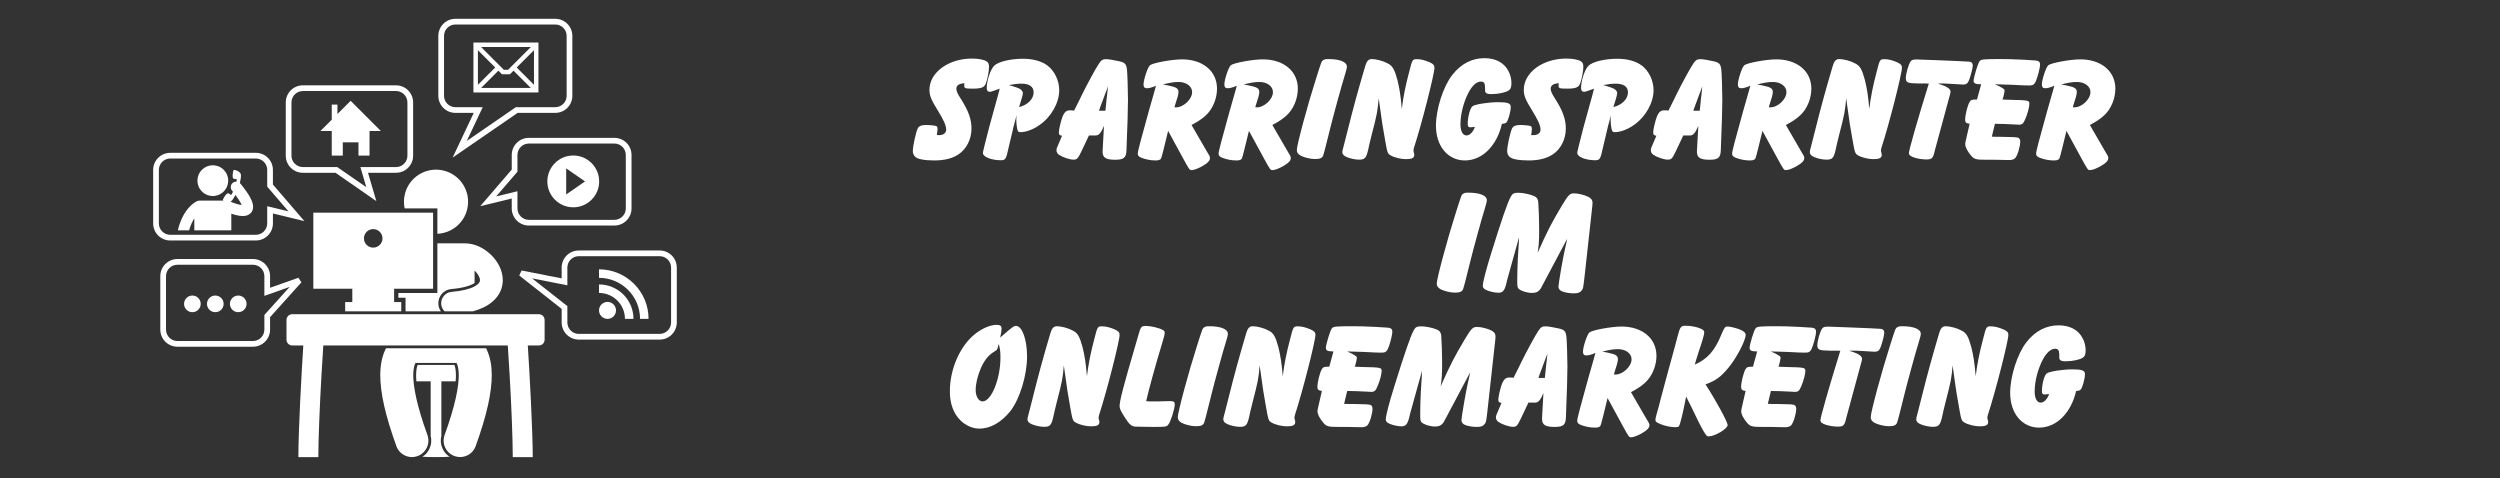 <svg xmlns="http://www.w3.org/2000/svg" xmlns:xlink="http://www.w3.org/1999/xlink" width="523" zoomAndPan="magnify" viewBox="0 0 392.25 75" height="100" preserveAspectRatio="xMidYMid meet" version="1.0"><rect x="0" y="0" width="392.25" height="75" fill="#333333" stroke="none"/><defs><g/><clipPath id="00e0dc4b0f"><path d="M 65 57 L 72 57 L 72 71.805 L 65 71.805 Z M 65 57 " clip-rule="nonzero"/></clipPath><clipPath id="f29b65ce97"><path d="M 59 54 L 78 54 L 78 71.805 L 59 71.805 Z M 59 54 " clip-rule="nonzero"/></clipPath><clipPath id="0efba71ef0"><path d="M 44 49 L 86 49 L 86 71.805 L 44 71.805 Z M 44 49 " clip-rule="nonzero"/></clipPath><clipPath id="7f8b889a06"><path d="M 24.031 23 L 48 23 L 48 38 L 24.031 38 Z M 24.031 23 " clip-rule="nonzero"/></clipPath><clipPath id="78cfe5ab21"><path d="M 68 2.938 L 90 2.938 L 90 25 L 68 25 Z M 68 2.938 " clip-rule="nonzero"/></clipPath><clipPath id="71f348466f"><path d="M 81 39 L 106.375 39 L 106.375 54 L 81 54 Z M 81 39 " clip-rule="nonzero"/></clipPath></defs><g fill="#ffffff" fill-opacity="1"><g transform="translate(144.254, 25.142)"><g><path d="M 7.031 -11.75 C 7.031 -11.281 7.156 -11.234 8.391 -11.234 C 9.703 -11.234 10.188 -11.422 10.422 -12.047 C 10.688 -12.703 10.922 -14.016 10.922 -14.688 C 10.922 -15.062 10.828 -15.312 10.609 -15.469 C 10.25 -15.766 9.297 -15.953 8.25 -15.953 C 4.547 -15.953 1.578 -13.766 1.578 -11.047 C 1.578 -10.141 1.844 -9.484 2.891 -7.797 C 3.812 -6.312 4.203 -5.438 4.203 -4.812 C 4.203 -4.266 3.766 -3.938 3.094 -3.938 C 3 -3.938 2.906 -3.938 2.734 -3.953 C 2.812 -4.453 2.844 -4.703 2.844 -4.891 C 2.844 -5.156 2.797 -5.266 2.688 -5.344 C 2.5 -5.438 1.688 -5.531 1 -5.531 C 0.312 -5.531 -0.078 -5.359 -0.266 -4.984 C -0.547 -4.406 -1.031 -2.219 -1.031 -1.438 C -1.031 -1.078 -0.906 -0.766 -0.641 -0.531 C -0.281 -0.172 0.812 0.031 2.359 0.031 C 3.906 0.031 5.172 -0.281 6.109 -0.906 C 7.375 -1.734 8.172 -3.297 8.172 -4.953 C 8.172 -6.438 7.703 -7.766 6.469 -9.688 C 5.984 -10.422 5.797 -10.875 5.797 -11.203 C 5.797 -11.734 6.156 -12 7.062 -12.094 Z M 7.031 -11.75 "/></g></g></g><g fill="#ffffff" fill-opacity="1"><g transform="translate(154.051, 25.142)"><g><path d="M 5.438 -7.062 L 5.406 -6.359 C 5.406 -5.719 5.516 -4.953 5.625 -4.656 C 5.703 -4.484 5.812 -4.406 6.078 -4.406 C 6.922 -4.406 8.109 -4.844 9.031 -5.516 C 10.875 -6.766 12.141 -9.016 12.141 -10.984 C 12.141 -12.5 11.422 -14 10.297 -14.859 C 9.375 -15.547 8.031 -15.922 6.438 -15.922 C 4.484 -15.922 2.547 -15.453 1.938 -14.828 C 1.359 -14.266 0.766 -12.5 0.766 -11.344 C 0.766 -10.938 0.938 -10.734 1.234 -10.734 C 1.391 -10.734 1.531 -10.781 1.938 -10.922 L 2.797 -11.234 C 2.625 -10.531 2.531 -10.109 2.031 -8.375 C 1.359 -5.984 0.828 -4.031 0.375 -2.125 C 0.172 -1.266 0.172 -1.266 0.172 -1.125 C 0.172 -0.531 1.5 0 2.984 0 C 3.703 0 3.812 -0.188 4.172 -1.859 C 4.453 -3.094 4.719 -4.156 4.984 -5.297 L 5.312 -6.531 Z M 4.266 -11.797 C 5.078 -11.953 5.609 -12.016 6.203 -12.016 C 7.469 -12.016 8.125 -11.547 8.125 -10.641 C 8.125 -9.609 7.172 -8.656 5.844 -8.344 C 6.25 -9.609 6.438 -10.328 6.438 -10.516 C 6.438 -10.891 6.062 -11.234 5.438 -11.422 C 5.172 -11.5 4.891 -11.594 4.625 -11.688 C 4.547 -11.688 4.438 -11.734 4.266 -11.797 Z M 4.266 -11.797 "/></g></g></g><g fill="#ffffff" fill-opacity="1"><g transform="translate(166.184, 25.142)"><g><path d="M 4.672 -3.891 L 5.75 -3.891 C 6.219 -3.891 6.562 -4.266 7.031 -5.391 L 6.844 -2 L 6.812 -1.359 C 6.812 -0.406 7.312 -0.078 8.797 -0.078 C 10.156 -0.078 10.531 -0.406 10.562 -1.625 C 10.562 -1.844 10.594 -2.281 10.609 -2.953 C 10.703 -5 10.797 -8.203 10.797 -9.516 C 10.797 -10.844 10.703 -13.688 10.641 -14.203 C 10.516 -15.141 10.328 -15.328 9.344 -15.547 C 8.531 -15.734 7.703 -15.859 7.344 -15.859 C 6.844 -15.859 6.609 -15.719 6.25 -15.172 C 5.812 -14.562 4.297 -11.75 3.625 -10.375 C 3.25 -9.609 2.891 -8.844 2.5 -8.109 C 2.453 -7.984 2.406 -7.891 2.359 -7.797 C 2.141 -7.797 2.141 -7.797 1.859 -7.828 C 1.172 -7.875 0.859 -7.625 0.531 -6.844 C 0.281 -6.219 -0.047 -4.844 -0.047 -4.359 C -0.047 -4 0.078 -3.891 0.453 -3.844 L 0.047 -2.891 C -0.375 -1.938 -0.422 -1.812 -0.422 -1.578 C -0.422 -1.281 -0.281 -1.047 -0.031 -0.859 C 0.578 -0.453 1.641 -0.094 2.266 -0.094 C 2.797 -0.094 2.953 -0.281 3.453 -1.312 Z M 7.25 -7.766 L 6.25 -7.766 C 6.391 -8.219 6.438 -8.328 6.797 -9.281 C 6.938 -9.641 7.078 -10.016 7.172 -10.297 C 7.297 -10.594 7.391 -10.844 7.484 -11.109 L 7.656 -11.594 C 7.625 -11.328 7.625 -11.156 7.609 -11.094 L 7.516 -10.234 C 7.469 -9.828 7.438 -9.703 7.297 -8.156 Z M 7.25 -7.766 "/></g></g></g><g fill="#ffffff" fill-opacity="1"><g transform="translate(178.341, 25.142)"><g><path d="M 8.609 -5.531 C 9.781 -6.156 10.297 -6.531 10.891 -7.078 C 11.953 -8.078 12.609 -9.688 12.609 -11.234 C 12.609 -13.969 10.391 -15.828 7.125 -15.828 C 5.562 -15.828 2.547 -15.281 2.094 -14.906 C 1.734 -14.609 1.078 -12.641 1.078 -11.875 C 1.078 -11.5 1.234 -11.297 1.578 -11.297 C 1.938 -11.297 2.344 -11.391 3.031 -11.688 C 2.953 -11.422 2.891 -11.156 2.812 -10.875 C 2.688 -10.422 2.359 -9.281 1.906 -7.703 C 0.719 -3.453 0.172 -1.391 0.172 -1.031 C 0.172 -0.734 0.328 -0.547 0.781 -0.375 C 1.453 -0.125 2.188 0.031 2.938 0.031 C 3.453 0.031 3.641 -0.047 3.812 -0.234 C 3.859 -0.312 4 -0.781 4.219 -1.672 L 4.938 -4.609 L 7.297 -0.281 C 8.297 1.547 8.297 1.547 8.656 1.547 C 9.016 1.547 9.75 1.266 10.469 0.828 C 11.156 0.422 11.5 0.047 11.5 -0.312 C 11.5 -0.594 11.5 -0.594 10.891 -1.594 Z M 4.094 -11.891 C 5.156 -12.156 5.844 -12.281 6.562 -12.281 C 7.797 -12.281 8.703 -11.609 8.703 -10.688 C 8.703 -9.531 7.266 -8.219 6.062 -8.297 C 6.031 -8.297 5.984 -8.297 5.938 -8.328 L 5.984 -8.516 C 6.406 -9.797 6.562 -10.328 6.562 -10.703 C 6.562 -11.25 6.219 -11.469 5.078 -11.703 C 4.844 -11.75 4.609 -11.797 4.391 -11.844 Z M 4.094 -11.891 "/></g></g></g><g fill="#ffffff" fill-opacity="1"><g transform="translate(191.022, 25.142)"><g><path d="M 8.609 -5.531 C 9.781 -6.156 10.297 -6.531 10.891 -7.078 C 11.953 -8.078 12.609 -9.688 12.609 -11.234 C 12.609 -13.969 10.391 -15.828 7.125 -15.828 C 5.562 -15.828 2.547 -15.281 2.094 -14.906 C 1.734 -14.609 1.078 -12.641 1.078 -11.875 C 1.078 -11.5 1.234 -11.297 1.578 -11.297 C 1.938 -11.297 2.344 -11.391 3.031 -11.688 C 2.953 -11.422 2.891 -11.156 2.812 -10.875 C 2.688 -10.422 2.359 -9.281 1.906 -7.703 C 0.719 -3.453 0.172 -1.391 0.172 -1.031 C 0.172 -0.734 0.328 -0.547 0.781 -0.375 C 1.453 -0.125 2.188 0.031 2.938 0.031 C 3.453 0.031 3.641 -0.047 3.812 -0.234 C 3.859 -0.312 4 -0.781 4.219 -1.672 L 4.938 -4.609 L 7.297 -0.281 C 8.297 1.547 8.297 1.547 8.656 1.547 C 9.016 1.547 9.75 1.266 10.469 0.828 C 11.156 0.422 11.5 0.047 11.5 -0.312 C 11.5 -0.594 11.5 -0.594 10.891 -1.594 Z M 4.094 -11.891 C 5.156 -12.156 5.844 -12.281 6.562 -12.281 C 7.797 -12.281 8.703 -11.609 8.703 -10.688 C 8.703 -9.531 7.266 -8.219 6.062 -8.297 C 6.031 -8.297 5.984 -8.297 5.938 -8.328 L 5.984 -8.516 C 6.406 -9.797 6.562 -10.328 6.562 -10.703 C 6.562 -11.25 6.219 -11.469 5.078 -11.703 C 4.844 -11.75 4.609 -11.797 4.391 -11.844 Z M 4.094 -11.891 "/></g></g></g><g fill="#ffffff" fill-opacity="1"><g transform="translate(203.703, 25.142)"><g><path d="M 4.703 -15.875 C 4.266 -15.875 4.078 -15.828 3.891 -15.688 C 3.641 -15.516 3.641 -15.516 2.766 -12.75 C 1.484 -8.75 -0.234 -2.406 -0.234 -1.594 C -0.234 -1.234 -0.047 -0.953 0.375 -0.719 C 0.859 -0.453 1.906 -0.188 2.578 -0.188 C 3.391 -0.188 3.719 -0.328 3.891 -0.719 C 4.031 -1.125 4.156 -1.547 5.109 -5.406 C 5.391 -6.609 6.984 -12.406 7.203 -13.016 C 7.531 -14.094 7.625 -14.469 7.625 -14.688 C 7.625 -15.422 6.516 -15.875 4.703 -15.875 Z M 4.703 -15.875 "/></g></g></g><g fill="#ffffff" fill-opacity="1"><g transform="translate(210.926, 25.142)"><g><path d="M 5.453 -9.281 C 5.969 -5.562 5.969 -5.562 6.391 -3.188 C 6.75 -1.141 6.797 -1.031 7.25 -0.766 C 7.844 -0.422 8.875 -0.172 9.656 -0.172 C 10.594 -0.172 10.969 -0.359 10.969 -0.828 C 10.969 -0.938 10.969 -1 10.938 -1.078 C 10.844 -1.438 10.844 -1.438 10.844 -1.531 C 10.844 -1.625 10.891 -1.812 10.938 -2 C 12.109 -5.562 14.141 -13.547 14.141 -14.516 C 14.141 -14.906 13.969 -15.109 13.375 -15.375 C 12.641 -15.688 12.016 -15.859 11.391 -15.859 C 10.703 -15.859 10.656 -15.812 10.188 -13.922 C 9.578 -11.641 9.234 -9.844 9.016 -8.031 C 8.844 -10.109 8.672 -11.188 8.328 -12.594 C 7.875 -14.266 7.562 -14.812 6.812 -15.188 C 6.078 -15.594 4.984 -15.875 4.312 -15.875 C 3.797 -15.875 3.5 -15.562 3.266 -14.734 C 2.031 -10.516 1.547 -8.781 0.312 -3.859 C 0.125 -3.188 -0.047 -2.5 -0.219 -1.781 C -0.281 -1.594 -0.312 -1.406 -0.312 -1.266 C -0.312 -0.938 -0.094 -0.688 0.406 -0.484 C 0.938 -0.266 1.688 -0.094 2.281 -0.094 C 3.219 -0.094 3.438 -0.328 3.75 -1.688 C 3.859 -2.219 4.031 -2.984 4.266 -3.891 C 5.172 -7.375 5.219 -7.719 5.391 -9.734 Z M 5.453 -9.281 "/></g></g></g><g fill="#ffffff" fill-opacity="1"><g transform="translate(224.895, 25.142)"><g><path d="M 5.969 -5.172 L 6.297 -5.219 L 6.516 -5.219 C 6.219 -4.406 5.703 -3.891 5.203 -3.891 C 4.609 -3.891 4.25 -4.547 4.25 -5.656 C 4.25 -7.25 4.766 -9.234 5.578 -10.734 C 6.172 -11.797 6.812 -12.344 7.469 -12.344 C 7.922 -12.344 8.109 -12.094 8.109 -11.422 C 8.109 -10.75 8.109 -10.75 8.203 -10.641 C 8.344 -10.438 8.609 -10.375 9.125 -10.375 C 10.188 -10.375 11.375 -10.641 11.797 -10.938 C 12.141 -11.156 12.25 -11.5 12.25 -12.109 C 12.25 -12.688 12.094 -13.406 11.797 -13.953 C 11.141 -15.281 9.797 -16.016 8.016 -16.016 C 6.062 -16.016 4.359 -15.141 3 -13.422 C 1.547 -11.594 0.406 -8.031 0.406 -5.406 C 0.406 -2.219 2.266 0.031 4.953 0.031 C 7.656 0.031 9.969 -2.266 10.75 -5.703 C 11.203 -5.766 11.297 -5.797 11.438 -5.906 C 11.734 -6.172 12.141 -7.625 12.141 -8.375 C 12.141 -8.938 11.656 -9.109 10.156 -9.109 C 8.656 -9.109 6.578 -8.781 6.156 -8.484 C 5.766 -8.219 5.391 -6.797 5.391 -5.703 C 5.391 -5.312 5.484 -5.172 5.766 -5.172 Z M 5.969 -5.172 "/></g></g></g><g fill="#ffffff" fill-opacity="1"><g transform="translate(237.505, 25.142)"><g><path d="M 7.031 -11.75 C 7.031 -11.281 7.156 -11.234 8.391 -11.234 C 9.703 -11.234 10.188 -11.422 10.422 -12.047 C 10.688 -12.703 10.922 -14.016 10.922 -14.688 C 10.922 -15.062 10.828 -15.312 10.609 -15.469 C 10.25 -15.766 9.297 -15.953 8.25 -15.953 C 4.547 -15.953 1.578 -13.766 1.578 -11.047 C 1.578 -10.141 1.844 -9.484 2.891 -7.797 C 3.812 -6.312 4.203 -5.438 4.203 -4.812 C 4.203 -4.266 3.766 -3.938 3.094 -3.938 C 3 -3.938 2.906 -3.938 2.734 -3.953 C 2.812 -4.453 2.844 -4.703 2.844 -4.891 C 2.844 -5.156 2.797 -5.266 2.688 -5.344 C 2.5 -5.438 1.688 -5.531 1 -5.531 C 0.312 -5.531 -0.078 -5.359 -0.266 -4.984 C -0.547 -4.406 -1.031 -2.219 -1.031 -1.438 C -1.031 -1.078 -0.906 -0.766 -0.641 -0.531 C -0.281 -0.172 0.812 0.031 2.359 0.031 C 3.906 0.031 5.172 -0.281 6.109 -0.906 C 7.375 -1.734 8.172 -3.297 8.172 -4.953 C 8.172 -6.438 7.703 -7.766 6.469 -9.688 C 5.984 -10.422 5.797 -10.875 5.797 -11.203 C 5.797 -11.734 6.156 -12 7.062 -12.094 Z M 7.031 -11.75 "/></g></g></g><g fill="#ffffff" fill-opacity="1"><g transform="translate(247.302, 25.142)"><g><path d="M 5.438 -7.062 L 5.406 -6.359 C 5.406 -5.719 5.516 -4.953 5.625 -4.656 C 5.703 -4.484 5.812 -4.406 6.078 -4.406 C 6.922 -4.406 8.109 -4.844 9.031 -5.516 C 10.875 -6.766 12.141 -9.016 12.141 -10.984 C 12.141 -12.5 11.422 -14 10.297 -14.859 C 9.375 -15.547 8.031 -15.922 6.438 -15.922 C 4.484 -15.922 2.547 -15.453 1.938 -14.828 C 1.359 -14.266 0.766 -12.5 0.766 -11.344 C 0.766 -10.938 0.938 -10.734 1.234 -10.734 C 1.391 -10.734 1.531 -10.781 1.938 -10.922 L 2.797 -11.234 C 2.625 -10.531 2.531 -10.109 2.031 -8.375 C 1.359 -5.984 0.828 -4.031 0.375 -2.125 C 0.172 -1.266 0.172 -1.266 0.172 -1.125 C 0.172 -0.531 1.5 0 2.984 0 C 3.703 0 3.812 -0.188 4.172 -1.859 C 4.453 -3.094 4.719 -4.156 4.984 -5.297 L 5.312 -6.531 Z M 4.266 -11.797 C 5.078 -11.953 5.609 -12.016 6.203 -12.016 C 7.469 -12.016 8.125 -11.547 8.125 -10.641 C 8.125 -9.609 7.172 -8.656 5.844 -8.344 C 6.25 -9.609 6.438 -10.328 6.438 -10.516 C 6.438 -10.891 6.062 -11.234 5.438 -11.422 C 5.172 -11.5 4.891 -11.594 4.625 -11.688 C 4.547 -11.688 4.438 -11.734 4.266 -11.797 Z M 4.266 -11.797 "/></g></g></g><g fill="#ffffff" fill-opacity="1"><g transform="translate(259.435, 25.142)"><g><path d="M 4.672 -3.891 L 5.75 -3.891 C 6.219 -3.891 6.562 -4.266 7.031 -5.391 L 6.844 -2 L 6.812 -1.359 C 6.812 -0.406 7.312 -0.078 8.797 -0.078 C 10.156 -0.078 10.531 -0.406 10.562 -1.625 C 10.562 -1.844 10.594 -2.281 10.609 -2.953 C 10.703 -5 10.797 -8.203 10.797 -9.516 C 10.797 -10.844 10.703 -13.688 10.641 -14.203 C 10.516 -15.141 10.328 -15.328 9.344 -15.547 C 8.531 -15.734 7.703 -15.859 7.344 -15.859 C 6.844 -15.859 6.609 -15.719 6.25 -15.172 C 5.812 -14.562 4.297 -11.75 3.625 -10.375 C 3.25 -9.609 2.891 -8.844 2.5 -8.109 C 2.453 -7.984 2.406 -7.891 2.359 -7.797 C 2.141 -7.797 2.141 -7.797 1.859 -7.828 C 1.172 -7.875 0.859 -7.625 0.531 -6.844 C 0.281 -6.219 -0.047 -4.844 -0.047 -4.359 C -0.047 -4 0.078 -3.891 0.453 -3.844 L 0.047 -2.891 C -0.375 -1.938 -0.422 -1.812 -0.422 -1.578 C -0.422 -1.281 -0.281 -1.047 -0.031 -0.859 C 0.578 -0.453 1.641 -0.094 2.266 -0.094 C 2.797 -0.094 2.953 -0.281 3.453 -1.312 Z M 7.25 -7.766 L 6.25 -7.766 C 6.391 -8.219 6.438 -8.328 6.797 -9.281 C 6.938 -9.641 7.078 -10.016 7.172 -10.297 C 7.297 -10.594 7.391 -10.844 7.484 -11.109 L 7.656 -11.594 C 7.625 -11.328 7.625 -11.156 7.609 -11.094 L 7.516 -10.234 C 7.469 -9.828 7.438 -9.703 7.297 -8.156 Z M 7.25 -7.766 "/></g></g></g><g fill="#ffffff" fill-opacity="1"><g transform="translate(271.592, 25.142)"><g><path d="M 8.609 -5.531 C 9.781 -6.156 10.297 -6.531 10.891 -7.078 C 11.953 -8.078 12.609 -9.688 12.609 -11.234 C 12.609 -13.969 10.391 -15.828 7.125 -15.828 C 5.562 -15.828 2.547 -15.281 2.094 -14.906 C 1.734 -14.609 1.078 -12.641 1.078 -11.875 C 1.078 -11.5 1.234 -11.297 1.578 -11.297 C 1.938 -11.297 2.344 -11.391 3.031 -11.688 C 2.953 -11.422 2.891 -11.156 2.812 -10.875 C 2.688 -10.422 2.359 -9.281 1.906 -7.703 C 0.719 -3.453 0.172 -1.391 0.172 -1.031 C 0.172 -0.734 0.328 -0.547 0.781 -0.375 C 1.453 -0.125 2.188 0.031 2.938 0.031 C 3.453 0.031 3.641 -0.047 3.812 -0.234 C 3.859 -0.312 4 -0.781 4.219 -1.672 L 4.938 -4.609 L 7.297 -0.281 C 8.297 1.547 8.297 1.547 8.656 1.547 C 9.016 1.547 9.75 1.266 10.469 0.828 C 11.156 0.422 11.5 0.047 11.5 -0.312 C 11.5 -0.594 11.5 -0.594 10.891 -1.594 Z M 4.094 -11.891 C 5.156 -12.156 5.844 -12.281 6.562 -12.281 C 7.797 -12.281 8.703 -11.609 8.703 -10.688 C 8.703 -9.531 7.266 -8.219 6.062 -8.297 C 6.031 -8.297 5.984 -8.297 5.938 -8.328 L 5.984 -8.516 C 6.406 -9.797 6.562 -10.328 6.562 -10.703 C 6.562 -11.25 6.219 -11.469 5.078 -11.703 C 4.844 -11.75 4.609 -11.797 4.391 -11.844 Z M 4.094 -11.891 "/></g></g></g><g fill="#ffffff" fill-opacity="1"><g transform="translate(284.273, 25.142)"><g><path d="M 5.453 -9.281 C 5.969 -5.562 5.969 -5.562 6.391 -3.188 C 6.75 -1.141 6.797 -1.031 7.25 -0.766 C 7.844 -0.422 8.875 -0.172 9.656 -0.172 C 10.594 -0.172 10.969 -0.359 10.969 -0.828 C 10.969 -0.938 10.969 -1 10.938 -1.078 C 10.844 -1.438 10.844 -1.438 10.844 -1.531 C 10.844 -1.625 10.891 -1.812 10.938 -2 C 12.109 -5.562 14.141 -13.547 14.141 -14.516 C 14.141 -14.906 13.969 -15.109 13.375 -15.375 C 12.641 -15.688 12.016 -15.859 11.391 -15.859 C 10.703 -15.859 10.656 -15.812 10.188 -13.922 C 9.578 -11.641 9.234 -9.844 9.016 -8.031 C 8.844 -10.109 8.672 -11.188 8.328 -12.594 C 7.875 -14.266 7.562 -14.812 6.812 -15.188 C 6.078 -15.594 4.984 -15.875 4.312 -15.875 C 3.797 -15.875 3.5 -15.562 3.266 -14.734 C 2.031 -10.516 1.547 -8.781 0.312 -3.859 C 0.125 -3.188 -0.047 -2.5 -0.219 -1.781 C -0.281 -1.594 -0.312 -1.406 -0.312 -1.266 C -0.312 -0.938 -0.094 -0.688 0.406 -0.484 C 0.938 -0.266 1.688 -0.094 2.281 -0.094 C 3.219 -0.094 3.438 -0.328 3.75 -1.688 C 3.859 -2.219 4.031 -2.984 4.266 -3.891 C 5.172 -7.375 5.219 -7.719 5.391 -9.734 Z M 5.453 -9.281 "/></g></g></g><g fill="#ffffff" fill-opacity="1"><g transform="translate(298.242, 25.142)"><g><path d="M 5.891 -15.688 C 2.766 -15.812 2.766 -15.812 2.531 -15.812 C 1.891 -15.812 1.688 -15.734 1.531 -15.5 C 1.188 -15.016 0.781 -13.547 0.781 -12.875 C 0.781 -12.188 1.078 -12.062 2.719 -12.047 L 4 -12.047 C 4.031 -12.047 4.172 -12.047 4.391 -12.016 L 4.297 -11.734 C 2.641 -6.391 1.266 -1.578 1.266 -1.141 C 1.266 -0.812 1.5 -0.625 2.141 -0.406 C 2.688 -0.234 3.438 -0.125 4.031 -0.125 C 4.859 -0.125 5.062 -0.312 5.312 -1.453 C 5.531 -2.281 6.203 -4.797 7.391 -9.125 C 7.75 -10.391 7.797 -10.594 7.797 -10.781 C 7.797 -11.141 7.312 -11.516 6.531 -11.781 L 6.109 -11.922 C 6.078 -11.922 5.938 -11.969 5.797 -12.016 C 6.109 -12.047 6.266 -12.047 6.438 -12.047 C 6.891 -12.047 6.891 -12.047 8.172 -11.969 C 9.656 -11.875 9.656 -11.875 9.781 -11.875 C 10.281 -11.875 10.516 -12.062 10.734 -12.641 C 10.984 -13.359 11.281 -14.453 11.281 -14.828 C 11.281 -15.141 11.188 -15.328 10.969 -15.406 C 10.828 -15.469 10.828 -15.469 8.938 -15.562 Z M 5.891 -15.688 "/></g></g></g><g fill="#ffffff" fill-opacity="1"><g transform="translate(307.848, 25.142)"><g><path d="M 10.594 -11.734 C 11.094 -11.734 11.328 -11.875 11.547 -12.328 C 11.844 -13 12.234 -14.453 12.234 -15 C 12.234 -15.516 12 -15.672 10.938 -15.688 C 10.891 -15.688 10.297 -15.719 9.75 -15.766 C 8.062 -15.859 6.984 -15.875 5.891 -15.875 C 3.391 -15.875 3 -15.828 2.766 -15.562 C 2.5 -15.281 1.812 -13 1.812 -12.469 C 1.812 -12.062 2.094 -11.922 3 -11.922 L 2.344 -9.531 C 1.5 -9.516 1.406 -9.484 1.188 -9.156 C 0.859 -8.625 0.484 -7.109 0.484 -6.344 C 0.484 -5.938 0.641 -5.797 1.188 -5.719 L 0.625 -3.266 C 0.5 -2.719 0.5 -2.719 0.5 -2.531 C 0.5 -2.047 0.828 -1.438 1.406 -0.734 C 1.906 -0.141 2.219 -0.078 3.797 -0.078 L 5.109 -0.078 L 7.344 -0.031 C 7.844 -0.031 8.109 -0.125 8.328 -0.328 C 8.703 -0.734 9.125 -2.141 9.125 -2.938 C 9.125 -3.266 8.984 -3.5 8.75 -3.547 C 8.484 -3.625 7.938 -3.641 6.344 -3.672 C 5.344 -3.672 5.125 -3.672 4.672 -3.703 L 5.156 -5.719 C 5.719 -5.719 7.422 -5.672 8.344 -5.609 L 8.938 -5.578 C 9.438 -5.578 9.641 -5.766 9.938 -6.516 C 10.281 -7.297 10.562 -8.375 10.562 -8.875 C 10.562 -9.391 10.391 -9.422 7.438 -9.484 C 6.984 -9.516 6.672 -9.516 6.562 -9.516 L 6.344 -9.531 C 6.516 -9.984 6.672 -10.734 6.672 -10.891 C 6.672 -11.141 6.562 -11.234 5.656 -11.688 C 5.578 -11.703 5.359 -11.828 5.156 -11.922 C 6.969 -11.875 8.469 -11.828 9.688 -11.75 Z M 10.594 -11.734 "/></g></g></g><g fill="#ffffff" fill-opacity="1"><g transform="translate(319.29, 25.142)"><g><path d="M 8.609 -5.531 C 9.781 -6.156 10.297 -6.531 10.891 -7.078 C 11.953 -8.078 12.609 -9.688 12.609 -11.234 C 12.609 -13.969 10.391 -15.828 7.125 -15.828 C 5.562 -15.828 2.547 -15.281 2.094 -14.906 C 1.734 -14.609 1.078 -12.641 1.078 -11.875 C 1.078 -11.5 1.234 -11.297 1.578 -11.297 C 1.938 -11.297 2.344 -11.391 3.031 -11.688 C 2.953 -11.422 2.891 -11.156 2.812 -10.875 C 2.688 -10.422 2.359 -9.281 1.906 -7.703 C 0.719 -3.453 0.172 -1.391 0.172 -1.031 C 0.172 -0.734 0.328 -0.547 0.781 -0.375 C 1.453 -0.125 2.188 0.031 2.938 0.031 C 3.453 0.031 3.641 -0.047 3.812 -0.234 C 3.859 -0.312 4 -0.781 4.219 -1.672 L 4.938 -4.609 L 7.297 -0.281 C 8.297 1.547 8.297 1.547 8.656 1.547 C 9.016 1.547 9.75 1.266 10.469 0.828 C 11.156 0.422 11.5 0.047 11.5 -0.312 C 11.5 -0.594 11.5 -0.594 10.891 -1.594 Z M 4.094 -11.891 C 5.156 -12.156 5.844 -12.281 6.562 -12.281 C 7.797 -12.281 8.703 -11.609 8.703 -10.688 C 8.703 -9.531 7.266 -8.219 6.062 -8.297 C 6.031 -8.297 5.984 -8.297 5.938 -8.328 L 5.984 -8.516 C 6.406 -9.797 6.562 -10.328 6.562 -10.703 C 6.562 -11.25 6.219 -11.469 5.078 -11.703 C 4.844 -11.75 4.609 -11.797 4.391 -11.844 Z M 4.094 -11.891 "/></g></g></g><g fill="#ffffff" fill-opacity="1"><g transform="translate(225.66, 46.102)"><g><path d="M 4.703 -15.875 C 4.266 -15.875 4.078 -15.828 3.891 -15.688 C 3.641 -15.516 3.641 -15.516 2.766 -12.75 C 1.484 -8.75 -0.234 -2.406 -0.234 -1.594 C -0.234 -1.234 -0.047 -0.953 0.375 -0.719 C 0.859 -0.453 1.906 -0.188 2.578 -0.188 C 3.391 -0.188 3.719 -0.328 3.891 -0.719 C 4.031 -1.125 4.156 -1.547 5.109 -5.406 C 5.391 -6.609 6.984 -12.406 7.203 -13.016 C 7.531 -14.094 7.625 -14.469 7.625 -14.688 C 7.625 -15.422 6.516 -15.875 4.703 -15.875 Z M 4.703 -15.875 "/></g></g></g><g fill="#ffffff" fill-opacity="1"><g transform="translate(232.883, 46.102)"><g><path d="M 13 -8.625 C 12.953 -8.297 12.906 -8.078 12.688 -7.156 C 12.375 -5.859 11.641 -1.594 11.641 -1.141 C 11.641 -0.781 11.828 -0.547 12.234 -0.375 C 12.734 -0.188 13.406 -0.078 14.047 -0.078 C 14.688 -0.078 15.016 -0.188 15.281 -0.531 C 15.516 -0.828 15.516 -0.828 15.734 -2.719 L 16.859 -12.922 C 16.953 -13.688 16.984 -14.062 16.984 -14.281 C 16.984 -14.688 16.828 -14.922 16.375 -15.188 C 15.875 -15.469 14.781 -15.766 14.094 -15.766 C 13.406 -15.766 13.188 -15.516 12.156 -13.812 C 10.516 -11.047 9.938 -9.938 8.375 -6.438 C 8.562 -7.609 8.609 -8.422 8.609 -9.797 C 8.609 -11.703 8.531 -13.766 8.469 -14.406 C 8.422 -14.875 8.219 -15.172 7.844 -15.328 C 7.203 -15.625 6.031 -15.859 5.359 -15.859 C 4.656 -15.859 4.406 -15.734 4.156 -15.234 C 3.641 -14.328 2.719 -11.609 1.078 -6.344 C 0.281 -3.812 -0.234 -1.781 -0.234 -1.266 C -0.234 -1 -0.094 -0.812 0.219 -0.641 C 0.734 -0.375 1.641 -0.172 2.234 -0.172 C 2.891 -0.172 3.172 -0.5 3.438 -1.531 C 3.453 -1.641 3.531 -1.906 3.594 -2.188 L 5.453 -8.875 C 5.438 -8.25 5.438 -8.25 5.266 -5.562 C 5.219 -4.797 5.172 -3.078 5.172 -2.172 C 5.172 -1.141 5.203 -0.984 5.406 -0.781 C 5.812 -0.422 6.75 -0.141 7.469 -0.141 C 8.031 -0.141 8.375 -0.266 8.656 -0.578 C 8.844 -0.781 8.844 -0.781 9.688 -2.391 Z M 13 -8.625 "/></g></g></g><g fill="#ffffff" fill-opacity="1"><g transform="translate(148.628, 67.062)"><g><path d="M 8.297 -14.094 C 8.469 -14.859 8.516 -15.172 8.516 -15.516 C 8.516 -15.922 8.297 -16.094 7.766 -16.094 C 6.766 -16.094 5.516 -15.562 4.391 -14.688 C 2 -12.797 0.406 -9.188 0.406 -5.656 C 0.406 -3.75 0.953 -2.219 2.047 -1.125 C 2.891 -0.281 3.984 0.188 5.062 0.188 C 6.766 0.188 8.516 -0.812 9.922 -2.594 C 11.391 -4.5 12.516 -8.172 12.516 -11.156 C 12.516 -13.781 11.75 -15.922 10.797 -15.922 C 10.438 -15.922 10.281 -15.812 8.625 -14.375 Z M 8.078 -13.094 C 8.281 -12.344 8.344 -11.844 8.344 -10.984 C 8.344 -7.609 6.922 -4.078 5.531 -4.078 C 4.938 -4.078 4.453 -4.859 4.453 -5.859 C 4.453 -6.859 4.766 -8.125 5.266 -9.297 C 5.797 -10.484 6.406 -11.281 7.266 -11.828 C 7.625 -12.062 7.656 -12.062 7.75 -12.156 C 7.844 -12.281 7.875 -12.344 7.984 -12.75 C 7.984 -12.828 8.031 -12.922 8.078 -13.094 Z M 8.078 -13.094 "/></g></g></g><g fill="#ffffff" fill-opacity="1"><g transform="translate(161.524, 67.062)"><g><path d="M 5.453 -9.281 C 5.969 -5.562 5.969 -5.562 6.391 -3.188 C 6.75 -1.141 6.797 -1.031 7.25 -0.766 C 7.844 -0.422 8.875 -0.172 9.656 -0.172 C 10.594 -0.172 10.969 -0.359 10.969 -0.828 C 10.969 -0.938 10.969 -1 10.938 -1.078 C 10.844 -1.438 10.844 -1.438 10.844 -1.531 C 10.844 -1.625 10.891 -1.812 10.938 -2 C 12.109 -5.562 14.141 -13.547 14.141 -14.516 C 14.141 -14.906 13.969 -15.109 13.375 -15.375 C 12.641 -15.688 12.016 -15.859 11.391 -15.859 C 10.703 -15.859 10.656 -15.812 10.188 -13.922 C 9.578 -11.641 9.234 -9.844 9.016 -8.031 C 8.844 -10.109 8.672 -11.188 8.328 -12.594 C 7.875 -14.266 7.562 -14.812 6.812 -15.188 C 6.078 -15.594 4.984 -15.875 4.312 -15.875 C 3.797 -15.875 3.5 -15.562 3.266 -14.734 C 2.031 -10.516 1.547 -8.781 0.312 -3.859 C 0.125 -3.188 -0.047 -2.5 -0.219 -1.781 C -0.281 -1.594 -0.312 -1.406 -0.312 -1.266 C -0.312 -0.938 -0.094 -0.688 0.406 -0.484 C 0.938 -0.266 1.688 -0.094 2.281 -0.094 C 3.219 -0.094 3.438 -0.328 3.75 -1.688 C 3.859 -2.219 4.031 -2.984 4.266 -3.891 C 5.172 -7.375 5.219 -7.719 5.391 -9.734 Z M 5.453 -9.281 "/></g></g></g><g fill="#ffffff" fill-opacity="1"><g transform="translate(175.493, 67.062)"><g><path d="M 7.828 -4.125 C 6.203 -4.078 6.156 -4.078 5.359 -4.078 C 4.844 -4.078 4.703 -4.078 4.344 -4.125 C 4.672 -5.672 6.016 -10.516 6.75 -12.875 C 7.172 -14.281 7.25 -14.594 7.25 -14.859 C 7.25 -15.047 7.156 -15.188 6.969 -15.281 C 6.359 -15.625 5.062 -15.922 4.344 -15.922 C 3.578 -15.922 3.5 -15.828 3.125 -14.516 C 2.859 -13.641 2.734 -13.188 2.734 -13.156 C 0.766 -6.469 0.172 -4.156 0.172 -3.344 C 0.172 -2.938 0.359 -2.547 1.047 -1.484 C 1.672 -0.5 2.031 -0.188 2.578 -0.125 C 2.594 -0.125 3.5 -0.094 5.312 -0.078 C 7.484 -0.078 7.531 -0.078 7.844 -0.484 C 8.203 -0.938 8.828 -2.938 8.828 -3.625 C 8.828 -4 8.656 -4.125 8.156 -4.125 Z M 7.828 -4.125 "/></g></g></g><g fill="#ffffff" fill-opacity="1"><g transform="translate(185.027, 67.062)"><g><path d="M 4.703 -15.875 C 4.266 -15.875 4.078 -15.828 3.891 -15.688 C 3.641 -15.516 3.641 -15.516 2.766 -12.75 C 1.484 -8.75 -0.234 -2.406 -0.234 -1.594 C -0.234 -1.234 -0.047 -0.953 0.375 -0.719 C 0.859 -0.453 1.906 -0.188 2.578 -0.188 C 3.391 -0.188 3.719 -0.328 3.891 -0.719 C 4.031 -1.125 4.156 -1.547 5.109 -5.406 C 5.391 -6.609 6.984 -12.406 7.203 -13.016 C 7.531 -14.094 7.625 -14.469 7.625 -14.688 C 7.625 -15.422 6.516 -15.875 4.703 -15.875 Z M 4.703 -15.875 "/></g></g></g><g fill="#ffffff" fill-opacity="1"><g transform="translate(192.25, 67.062)"><g><path d="M 5.453 -9.281 C 5.969 -5.562 5.969 -5.562 6.391 -3.188 C 6.75 -1.141 6.797 -1.031 7.25 -0.766 C 7.844 -0.422 8.875 -0.172 9.656 -0.172 C 10.594 -0.172 10.969 -0.359 10.969 -0.828 C 10.969 -0.938 10.969 -1 10.938 -1.078 C 10.844 -1.438 10.844 -1.438 10.844 -1.531 C 10.844 -1.625 10.891 -1.812 10.938 -2 C 12.109 -5.562 14.141 -13.547 14.141 -14.516 C 14.141 -14.906 13.969 -15.109 13.375 -15.375 C 12.641 -15.688 12.016 -15.859 11.391 -15.859 C 10.703 -15.859 10.656 -15.812 10.188 -13.922 C 9.578 -11.641 9.234 -9.844 9.016 -8.031 C 8.844 -10.109 8.672 -11.188 8.328 -12.594 C 7.875 -14.266 7.562 -14.812 6.812 -15.188 C 6.078 -15.594 4.984 -15.875 4.312 -15.875 C 3.797 -15.875 3.5 -15.562 3.266 -14.734 C 2.031 -10.516 1.547 -8.781 0.312 -3.859 C 0.125 -3.188 -0.047 -2.5 -0.219 -1.781 C -0.281 -1.594 -0.312 -1.406 -0.312 -1.266 C -0.312 -0.938 -0.094 -0.688 0.406 -0.484 C 0.938 -0.266 1.688 -0.094 2.281 -0.094 C 3.219 -0.094 3.438 -0.328 3.75 -1.688 C 3.859 -2.219 4.031 -2.984 4.266 -3.891 C 5.172 -7.375 5.219 -7.719 5.391 -9.734 Z M 5.453 -9.281 "/></g></g></g><g fill="#ffffff" fill-opacity="1"><g transform="translate(206.219, 67.062)"><g><path d="M 10.594 -11.734 C 11.094 -11.734 11.328 -11.875 11.547 -12.328 C 11.844 -13 12.234 -14.453 12.234 -15 C 12.234 -15.516 12 -15.672 10.938 -15.688 C 10.891 -15.688 10.297 -15.719 9.75 -15.766 C 8.062 -15.859 6.984 -15.875 5.891 -15.875 C 3.391 -15.875 3 -15.828 2.766 -15.562 C 2.5 -15.281 1.812 -13 1.812 -12.469 C 1.812 -12.062 2.094 -11.922 3 -11.922 L 2.344 -9.531 C 1.5 -9.516 1.406 -9.484 1.188 -9.156 C 0.859 -8.625 0.484 -7.109 0.484 -6.344 C 0.484 -5.938 0.641 -5.797 1.188 -5.719 L 0.625 -3.266 C 0.5 -2.719 0.5 -2.719 0.5 -2.531 C 0.5 -2.047 0.828 -1.438 1.406 -0.734 C 1.906 -0.141 2.219 -0.078 3.797 -0.078 L 5.109 -0.078 L 7.344 -0.031 C 7.844 -0.031 8.109 -0.125 8.328 -0.328 C 8.703 -0.734 9.125 -2.141 9.125 -2.938 C 9.125 -3.266 8.984 -3.5 8.75 -3.547 C 8.484 -3.625 7.938 -3.641 6.344 -3.672 C 5.344 -3.672 5.125 -3.672 4.672 -3.703 L 5.156 -5.719 C 5.719 -5.719 7.422 -5.672 8.344 -5.609 L 8.938 -5.578 C 9.438 -5.578 9.641 -5.766 9.938 -6.516 C 10.281 -7.297 10.562 -8.375 10.562 -8.875 C 10.562 -9.391 10.391 -9.422 7.438 -9.484 C 6.984 -9.516 6.672 -9.516 6.562 -9.516 L 6.344 -9.531 C 6.516 -9.984 6.672 -10.734 6.672 -10.891 C 6.672 -11.141 6.562 -11.234 5.656 -11.688 C 5.578 -11.703 5.359 -11.828 5.156 -11.922 C 6.969 -11.875 8.469 -11.828 9.688 -11.75 Z M 10.594 -11.734 "/></g></g></g><g fill="#ffffff" fill-opacity="1"><g transform="translate(217.66, 67.062)"><g><path d="M 13 -8.625 C 12.953 -8.297 12.906 -8.078 12.688 -7.156 C 12.375 -5.859 11.641 -1.594 11.641 -1.141 C 11.641 -0.781 11.828 -0.547 12.234 -0.375 C 12.734 -0.188 13.406 -0.078 14.047 -0.078 C 14.688 -0.078 15.016 -0.188 15.281 -0.531 C 15.516 -0.828 15.516 -0.828 15.734 -2.719 L 16.859 -12.922 C 16.953 -13.688 16.984 -14.062 16.984 -14.281 C 16.984 -14.688 16.828 -14.922 16.375 -15.188 C 15.875 -15.469 14.781 -15.766 14.094 -15.766 C 13.406 -15.766 13.188 -15.516 12.156 -13.812 C 10.516 -11.047 9.938 -9.938 8.375 -6.438 C 8.562 -7.609 8.609 -8.422 8.609 -9.797 C 8.609 -11.703 8.531 -13.766 8.469 -14.406 C 8.422 -14.875 8.219 -15.172 7.844 -15.328 C 7.203 -15.625 6.031 -15.859 5.359 -15.859 C 4.656 -15.859 4.406 -15.734 4.156 -15.234 C 3.641 -14.328 2.719 -11.609 1.078 -6.344 C 0.281 -3.812 -0.234 -1.781 -0.234 -1.266 C -0.234 -1 -0.094 -0.812 0.219 -0.641 C 0.734 -0.375 1.641 -0.172 2.234 -0.172 C 2.891 -0.172 3.172 -0.5 3.438 -1.531 C 3.453 -1.641 3.531 -1.906 3.594 -2.188 L 5.453 -8.875 C 5.438 -8.25 5.438 -8.25 5.266 -5.562 C 5.219 -4.797 5.172 -3.078 5.172 -2.172 C 5.172 -1.141 5.203 -0.984 5.406 -0.781 C 5.812 -0.422 6.75 -0.141 7.469 -0.141 C 8.031 -0.141 8.375 -0.266 8.656 -0.578 C 8.844 -0.781 8.844 -0.781 9.688 -2.391 Z M 13 -8.625 "/></g></g></g><g fill="#ffffff" fill-opacity="1"><g transform="translate(235.133, 67.062)"><g><path d="M 4.672 -3.891 L 5.75 -3.891 C 6.219 -3.891 6.562 -4.266 7.031 -5.391 L 6.844 -2 L 6.812 -1.359 C 6.812 -0.406 7.312 -0.078 8.797 -0.078 C 10.156 -0.078 10.531 -0.406 10.562 -1.625 C 10.562 -1.844 10.594 -2.281 10.609 -2.953 C 10.703 -5 10.797 -8.203 10.797 -9.516 C 10.797 -10.844 10.703 -13.688 10.641 -14.203 C 10.516 -15.141 10.328 -15.328 9.344 -15.547 C 8.531 -15.734 7.703 -15.859 7.344 -15.859 C 6.844 -15.859 6.609 -15.719 6.25 -15.172 C 5.812 -14.562 4.297 -11.75 3.625 -10.375 C 3.25 -9.609 2.891 -8.844 2.5 -8.109 C 2.453 -7.984 2.406 -7.891 2.359 -7.797 C 2.141 -7.797 2.141 -7.797 1.859 -7.828 C 1.172 -7.875 0.859 -7.625 0.531 -6.844 C 0.281 -6.219 -0.047 -4.844 -0.047 -4.359 C -0.047 -4 0.078 -3.891 0.453 -3.844 L 0.047 -2.891 C -0.375 -1.938 -0.422 -1.812 -0.422 -1.578 C -0.422 -1.281 -0.281 -1.047 -0.031 -0.859 C 0.578 -0.453 1.641 -0.094 2.266 -0.094 C 2.797 -0.094 2.953 -0.281 3.453 -1.312 Z M 7.25 -7.766 L 6.25 -7.766 C 6.391 -8.219 6.438 -8.328 6.797 -9.281 C 6.938 -9.641 7.078 -10.016 7.172 -10.297 C 7.297 -10.594 7.391 -10.844 7.484 -11.109 L 7.656 -11.594 C 7.625 -11.328 7.625 -11.156 7.609 -11.094 L 7.516 -10.234 C 7.469 -9.828 7.438 -9.703 7.297 -8.156 Z M 7.25 -7.766 "/></g></g></g><g fill="#ffffff" fill-opacity="1"><g transform="translate(247.29, 67.062)"><g><path d="M 8.609 -5.531 C 9.781 -6.156 10.297 -6.531 10.891 -7.078 C 11.953 -8.078 12.609 -9.688 12.609 -11.234 C 12.609 -13.969 10.391 -15.828 7.125 -15.828 C 5.562 -15.828 2.547 -15.281 2.094 -14.906 C 1.734 -14.609 1.078 -12.641 1.078 -11.875 C 1.078 -11.5 1.234 -11.297 1.578 -11.297 C 1.938 -11.297 2.344 -11.391 3.031 -11.688 C 2.953 -11.422 2.891 -11.156 2.812 -10.875 C 2.688 -10.422 2.359 -9.281 1.906 -7.703 C 0.719 -3.453 0.172 -1.391 0.172 -1.031 C 0.172 -0.734 0.328 -0.547 0.781 -0.375 C 1.453 -0.125 2.188 0.031 2.938 0.031 C 3.453 0.031 3.641 -0.047 3.812 -0.234 C 3.859 -0.312 4 -0.781 4.219 -1.672 L 4.938 -4.609 L 7.297 -0.281 C 8.297 1.547 8.297 1.547 8.656 1.547 C 9.016 1.547 9.75 1.266 10.469 0.828 C 11.156 0.422 11.5 0.047 11.5 -0.312 C 11.5 -0.594 11.5 -0.594 10.891 -1.594 Z M 4.094 -11.891 C 5.156 -12.156 5.844 -12.281 6.562 -12.281 C 7.797 -12.281 8.703 -11.609 8.703 -10.688 C 8.703 -9.531 7.266 -8.219 6.062 -8.297 C 6.031 -8.297 5.984 -8.297 5.938 -8.328 L 5.984 -8.516 C 6.406 -9.797 6.562 -10.328 6.562 -10.703 C 6.562 -11.25 6.219 -11.469 5.078 -11.703 C 4.844 -11.75 4.609 -11.797 4.391 -11.844 Z M 4.094 -11.891 "/></g></g></g><g fill="#ffffff" fill-opacity="1"><g transform="translate(259.971, 67.062)"><g><path d="M 4.531 -4.578 L 4.578 -4.844 C 4.859 -4.312 4.984 -4.047 5.312 -3.391 C 6.438 -1.047 6.797 -0.312 7.312 0.578 C 7.75 1.312 7.844 1.406 8.109 1.406 C 9.078 1.406 11.094 0.219 11.094 -0.375 C 11.094 -0.859 9.188 -4.359 7.625 -6.75 C 9.25 -7.344 10.016 -7.922 11.234 -9.375 C 12.516 -10.938 13.922 -13.641 13.922 -14.516 C 13.922 -14.859 13.594 -15.141 12.906 -15.406 C 12.25 -15.641 11.438 -15.828 11.094 -15.828 C 10.688 -15.828 10.609 -15.734 10.109 -14.562 C 9.062 -12.016 7.969 -10.781 5.938 -9.844 C 6.109 -10.438 6.156 -10.641 6.625 -12.094 C 7.203 -13.781 7.422 -14.594 7.422 -14.875 C 7.422 -15.172 7.297 -15.312 6.859 -15.5 C 6.297 -15.766 5.344 -15.953 4.484 -15.953 C 3.75 -15.953 3.625 -15.781 3.219 -14.203 C 3.031 -13.422 2.578 -11.797 1.953 -9.531 C 1.406 -7.562 0.984 -5.906 0.672 -4.766 C 0.359 -3.547 0.141 -2.688 0 -2.266 C -0.172 -1.641 -0.234 -1.391 -0.234 -1.219 C -0.234 -0.906 -0.125 -0.812 0.5 -0.547 C 1.188 -0.234 2.219 -0.031 2.938 -0.031 C 3.188 -0.031 3.359 -0.078 3.453 -0.188 C 3.625 -0.406 4 -1.953 4.359 -3.703 Z M 4.531 -4.578 "/></g></g></g><g fill="#ffffff" fill-opacity="1"><g transform="translate(272.7, 67.062)"><g><path d="M 10.594 -11.734 C 11.094 -11.734 11.328 -11.875 11.547 -12.328 C 11.844 -13 12.234 -14.453 12.234 -15 C 12.234 -15.516 12 -15.672 10.938 -15.688 C 10.891 -15.688 10.297 -15.719 9.75 -15.766 C 8.062 -15.859 6.984 -15.875 5.891 -15.875 C 3.391 -15.875 3 -15.828 2.766 -15.562 C 2.5 -15.281 1.812 -13 1.812 -12.469 C 1.812 -12.062 2.094 -11.922 3 -11.922 L 2.344 -9.531 C 1.5 -9.516 1.406 -9.484 1.188 -9.156 C 0.859 -8.625 0.484 -7.109 0.484 -6.344 C 0.484 -5.938 0.641 -5.797 1.188 -5.719 L 0.625 -3.266 C 0.5 -2.719 0.5 -2.719 0.5 -2.531 C 0.5 -2.047 0.828 -1.438 1.406 -0.734 C 1.906 -0.141 2.219 -0.078 3.797 -0.078 L 5.109 -0.078 L 7.344 -0.031 C 7.844 -0.031 8.109 -0.125 8.328 -0.328 C 8.703 -0.734 9.125 -2.141 9.125 -2.938 C 9.125 -3.266 8.984 -3.5 8.75 -3.547 C 8.484 -3.625 7.938 -3.641 6.344 -3.672 C 5.344 -3.672 5.125 -3.672 4.672 -3.703 L 5.156 -5.719 C 5.719 -5.719 7.422 -5.672 8.344 -5.609 L 8.938 -5.578 C 9.438 -5.578 9.641 -5.766 9.938 -6.516 C 10.281 -7.297 10.562 -8.375 10.562 -8.875 C 10.562 -9.391 10.391 -9.422 7.438 -9.484 C 6.984 -9.516 6.672 -9.516 6.562 -9.516 L 6.344 -9.531 C 6.516 -9.984 6.672 -10.734 6.672 -10.891 C 6.672 -11.141 6.562 -11.234 5.656 -11.688 C 5.578 -11.703 5.359 -11.828 5.156 -11.922 C 6.969 -11.875 8.469 -11.828 9.688 -11.75 Z M 10.594 -11.734 "/></g></g></g><g fill="#ffffff" fill-opacity="1"><g transform="translate(284.357, 67.062)"><g><path d="M 5.891 -15.688 C 2.766 -15.812 2.766 -15.812 2.531 -15.812 C 1.891 -15.812 1.688 -15.734 1.531 -15.5 C 1.188 -15.016 0.781 -13.547 0.781 -12.875 C 0.781 -12.188 1.078 -12.062 2.719 -12.047 L 4 -12.047 C 4.031 -12.047 4.172 -12.047 4.391 -12.016 L 4.297 -11.734 C 2.641 -6.391 1.266 -1.578 1.266 -1.141 C 1.266 -0.812 1.5 -0.625 2.141 -0.406 C 2.688 -0.234 3.438 -0.125 4.031 -0.125 C 4.859 -0.125 5.062 -0.312 5.312 -1.453 C 5.531 -2.281 6.203 -4.797 7.391 -9.125 C 7.75 -10.391 7.797 -10.594 7.797 -10.781 C 7.797 -11.141 7.312 -11.516 6.531 -11.781 L 6.109 -11.922 C 6.078 -11.922 5.938 -11.969 5.797 -12.016 C 6.109 -12.047 6.266 -12.047 6.438 -12.047 C 6.891 -12.047 6.891 -12.047 8.172 -11.969 C 9.656 -11.875 9.656 -11.875 9.781 -11.875 C 10.281 -11.875 10.516 -12.062 10.734 -12.641 C 10.984 -13.359 11.281 -14.453 11.281 -14.828 C 11.281 -15.141 11.188 -15.328 10.969 -15.406 C 10.828 -15.469 10.828 -15.469 8.938 -15.562 Z M 5.891 -15.688 "/></g></g></g><g fill="#ffffff" fill-opacity="1"><g transform="translate(293.749, 67.062)"><g><path d="M 4.703 -15.875 C 4.266 -15.875 4.078 -15.828 3.891 -15.688 C 3.641 -15.516 3.641 -15.516 2.766 -12.75 C 1.484 -8.75 -0.234 -2.406 -0.234 -1.594 C -0.234 -1.234 -0.047 -0.953 0.375 -0.719 C 0.859 -0.453 1.906 -0.188 2.578 -0.188 C 3.391 -0.188 3.719 -0.328 3.891 -0.719 C 4.031 -1.125 4.156 -1.547 5.109 -5.406 C 5.391 -6.609 6.984 -12.406 7.203 -13.016 C 7.531 -14.094 7.625 -14.469 7.625 -14.688 C 7.625 -15.422 6.516 -15.875 4.703 -15.875 Z M 4.703 -15.875 "/></g></g></g><g fill="#ffffff" fill-opacity="1"><g transform="translate(300.971, 67.062)"><g><path d="M 5.453 -9.281 C 5.969 -5.562 5.969 -5.562 6.391 -3.188 C 6.75 -1.141 6.797 -1.031 7.25 -0.766 C 7.844 -0.422 8.875 -0.172 9.656 -0.172 C 10.594 -0.172 10.969 -0.359 10.969 -0.828 C 10.969 -0.938 10.969 -1 10.938 -1.078 C 10.844 -1.438 10.844 -1.438 10.844 -1.531 C 10.844 -1.625 10.891 -1.812 10.938 -2 C 12.109 -5.562 14.141 -13.547 14.141 -14.516 C 14.141 -14.906 13.969 -15.109 13.375 -15.375 C 12.641 -15.688 12.016 -15.859 11.391 -15.859 C 10.703 -15.859 10.656 -15.812 10.188 -13.922 C 9.578 -11.641 9.234 -9.844 9.016 -8.031 C 8.844 -10.109 8.672 -11.188 8.328 -12.594 C 7.875 -14.266 7.562 -14.812 6.812 -15.188 C 6.078 -15.594 4.984 -15.875 4.312 -15.875 C 3.797 -15.875 3.5 -15.562 3.266 -14.734 C 2.031 -10.516 1.547 -8.781 0.312 -3.859 C 0.125 -3.188 -0.047 -2.5 -0.219 -1.781 C -0.281 -1.594 -0.312 -1.406 -0.312 -1.266 C -0.312 -0.938 -0.094 -0.688 0.406 -0.484 C 0.938 -0.266 1.688 -0.094 2.281 -0.094 C 3.219 -0.094 3.438 -0.328 3.75 -1.688 C 3.859 -2.219 4.031 -2.984 4.266 -3.891 C 5.172 -7.375 5.219 -7.719 5.391 -9.734 Z M 5.453 -9.281 "/></g></g></g><g fill="#ffffff" fill-opacity="1"><g transform="translate(314.988, 67.062)"><g><path d="M 5.969 -5.172 L 6.297 -5.219 L 6.516 -5.219 C 6.219 -4.406 5.703 -3.891 5.203 -3.891 C 4.609 -3.891 4.25 -4.547 4.25 -5.656 C 4.25 -7.25 4.766 -9.234 5.578 -10.734 C 6.172 -11.797 6.812 -12.344 7.469 -12.344 C 7.922 -12.344 8.109 -12.094 8.109 -11.422 C 8.109 -10.75 8.109 -10.75 8.203 -10.641 C 8.344 -10.438 8.609 -10.375 9.125 -10.375 C 10.188 -10.375 11.375 -10.641 11.797 -10.938 C 12.141 -11.156 12.25 -11.5 12.25 -12.109 C 12.25 -12.688 12.094 -13.406 11.797 -13.953 C 11.141 -15.281 9.797 -16.016 8.016 -16.016 C 6.062 -16.016 4.359 -15.141 3 -13.422 C 1.547 -11.594 0.406 -8.031 0.406 -5.406 C 0.406 -2.219 2.266 0.031 4.953 0.031 C 7.656 0.031 9.969 -2.266 10.75 -5.703 C 11.203 -5.766 11.297 -5.797 11.438 -5.906 C 11.734 -6.172 12.141 -7.625 12.141 -8.375 C 12.141 -8.938 11.656 -9.109 10.156 -9.109 C 8.656 -9.109 6.578 -8.781 6.156 -8.484 C 5.766 -8.219 5.391 -6.797 5.391 -5.703 C 5.391 -5.312 5.484 -5.172 5.766 -5.172 Z M 5.969 -5.172 "/></g></g></g><g clip-path="url(#00e0dc4b0f)"><path fill="#ffffff" d="M 69.445 70.41 C 69.145 69.77 69.078 69.059 69.25 68.383 L 69.25 59.828 L 71.488 59.828 C 71.523 59.438 71.535 59.125 71.535 58.883 C 71.535 57.949 71.383 57.465 71.285 57.254 L 65.535 57.254 C 65.535 57.254 65.535 57.258 65.535 57.258 C 65.445 57.457 65.289 57.934 65.289 58.879 C 65.285 59.121 65.297 59.438 65.332 59.828 L 67.574 59.828 L 67.574 68.383 C 67.746 69.059 67.68 69.77 67.379 70.41 C 67.133 70.934 66.754 71.363 66.281 71.668 C 67.641 71.734 69.18 71.734 70.543 71.668 C 70.07 71.363 69.688 70.934 69.445 70.41 Z M 69.445 70.41 " fill-opacity="1" fill-rule="nonzero"/></g><path fill="#ffffff" d="M 68.625 45.973 L 62.508 45.973 L 62.508 46.719 L 63.629 46.719 L 63.629 48.852 L 69.176 48.852 C 68.957 48.539 68.812 48.168 68.781 47.766 C 68.73 47.168 68.914 46.59 69.301 46.133 C 69.688 45.676 70.227 45.398 70.824 45.348 C 72.684 45.195 73.676 44.824 74.102 44.613 C 74.238 44.547 74.359 44.48 74.461 44.41 L 74.461 42.469 C 74.48 42.488 74.5 42.504 74.52 42.52 C 74.852 42.828 75.082 43.188 75.203 43.488 C 75.281 43.676 75.316 43.84 75.309 43.953 C 75.305 44.062 75.289 44.141 75.25 44.234 C 75.172 44.395 74.977 44.684 74.301 45.016 C 73.629 45.344 72.504 45.66 70.859 45.793 C 69.875 45.875 69.145 46.742 69.227 47.727 C 69.262 48.172 69.461 48.562 69.758 48.852 L 74.18 48.852 C 74.793 48.684 75.355 48.48 75.859 48.238 C 77.074 47.656 78.02 46.793 78.508 45.711 C 78.508 45.711 78.508 45.707 78.512 45.707 C 78.762 45.148 78.883 44.555 78.887 43.988 C 78.887 43.977 78.887 43.965 78.887 43.953 C 78.863 42.277 78.023 40.926 76.98 39.922 C 75.914 38.934 74.57 38.203 72.984 38.18 C 72.93 38.18 72.875 38.184 72.82 38.188 C 72.789 38.184 72.762 38.184 72.734 38.184 L 68.625 38.184 Z M 68.625 45.973 " fill-opacity="1" fill-rule="nonzero"/><g clip-path="url(#f29b65ce97)"><path fill="#ffffff" d="M 71.625 56.941 C 71.629 56.949 71.633 56.953 71.641 56.965 C 71.789 57.234 71.98 57.809 71.98 58.879 C 71.992 60.672 71.402 63.738 69.762 68.242 C 69.273 69.586 69.969 71.07 71.312 71.559 C 71.602 71.664 71.902 71.711 72.195 71.711 C 73.254 71.711 74.246 71.059 74.629 70.008 C 76.367 65.184 77.148 61.691 77.156 58.879 C 77.156 57.398 76.93 56.078 76.398 54.914 C 76.359 54.824 76.312 54.734 76.27 54.645 L 60.559 54.645 C 59.938 55.867 59.664 57.281 59.664 58.879 C 59.676 61.691 60.457 65.184 62.195 70.008 C 62.684 71.352 64.168 72.043 65.512 71.559 C 66.855 71.07 67.547 69.586 67.062 68.242 C 65.422 63.738 64.828 60.672 64.84 58.879 C 64.84 57.93 64.992 57.367 65.133 57.066 C 65.152 57.02 65.176 56.977 65.195 56.941 Z M 71.625 56.941 " fill-opacity="1" fill-rule="nonzero"/></g><path fill="#ffffff" d="M 68.625 32.699 L 68.625 36.68 C 70.828 36.586 72.789 35.043 73.312 32.793 C 73.941 30.086 72.258 27.379 69.551 26.75 C 66.848 26.117 64.141 27.801 63.512 30.508 C 63.336 31.254 63.34 32 63.488 32.699 Z M 68.625 32.699 " fill-opacity="1" fill-rule="nonzero"/><path fill="#ffffff" d="M 62.957 48.852 L 62.957 47.391 L 61.836 47.391 L 61.836 45.305 L 67.953 45.305 L 67.953 33.371 L 49.16 33.371 L 49.16 45.305 L 55.277 45.305 L 55.277 47.391 L 54.156 47.391 L 54.156 48.852 Z M 58.555 38.852 C 57.754 38.852 57.102 38.203 57.102 37.398 C 57.102 36.598 57.754 35.945 58.555 35.945 C 59.359 35.945 60.012 36.598 60.012 37.398 C 60.012 38.203 59.359 38.852 58.555 38.852 Z M 58.555 38.852 " fill-opacity="1" fill-rule="nonzero"/><g clip-path="url(#0efba71ef0)"><path fill="#ffffff" d="M 84.555 49.301 L 45.848 49.301 C 45.352 49.301 44.953 49.699 44.953 50.195 L 44.953 53.305 C 44.953 53.797 45.352 54.199 45.848 54.199 L 47.59 54.199 C 47.305 58.562 46.816 67.504 46.816 71.723 L 49.945 71.723 C 49.945 68.891 50.188 63.184 50.43 59.043 C 50.535 57.207 50.641 55.516 50.727 54.199 L 79.672 54.199 C 79.758 55.516 79.867 57.207 79.973 59.043 C 80.215 63.184 80.457 68.891 80.453 71.723 L 83.586 71.723 C 83.586 67.504 83.094 58.562 82.812 54.199 L 84.555 54.199 C 85.051 54.199 85.449 53.797 85.449 53.305 L 85.449 50.195 C 85.449 49.699 85.051 49.301 84.555 49.301 Z M 84.555 49.301 " fill-opacity="1" fill-rule="nonzero"/></g><path fill="#ffffff" d="M 64.82 24.426 L 64.82 16.074 C 64.82 14.59 63.617 13.387 62.137 13.387 L 47.52 13.387 C 46.039 13.387 44.836 14.59 44.836 16.074 L 44.836 24.426 C 44.836 25.906 46.039 27.109 47.52 27.109 L 52.637 27.109 L 59.047 31.555 L 57.738 27.109 L 62.137 27.109 C 63.617 27.109 64.82 25.906 64.82 24.426 Z M 57.473 29.371 L 52.918 26.215 L 47.52 26.215 C 46.531 26.211 45.734 25.41 45.73 24.426 L 45.73 16.074 C 45.734 15.086 46.531 14.285 47.52 14.281 L 62.137 14.281 C 63.125 14.285 63.922 15.086 63.926 16.074 L 63.926 24.426 C 63.922 25.41 63.125 26.211 62.137 26.215 L 56.543 26.215 Z M 57.473 29.371 " fill-opacity="1" fill-rule="nonzero"/><g clip-path="url(#7f8b889a06)"><path fill="#ffffff" d="M 40.137 37.734 C 41.621 37.734 42.82 36.531 42.824 35.051 L 42.82 33.496 L 47.762 34.695 L 42.82 28.957 L 42.82 26.66 C 42.82 25.18 41.621 23.977 40.137 23.977 L 26.715 23.977 C 25.234 23.977 24.031 25.18 24.031 26.66 L 24.031 35.051 C 24.031 36.531 25.234 37.734 26.715 37.734 Z M 24.926 35.051 L 24.926 26.66 C 24.93 25.672 25.727 24.875 26.715 24.871 L 40.137 24.871 C 41.125 24.875 41.926 25.672 41.926 26.66 L 41.926 29.289 L 42.035 29.414 L 45.266 33.168 L 41.926 32.355 L 41.926 35.051 C 41.926 36.039 41.125 36.836 40.137 36.84 L 26.715 36.84 C 25.727 36.836 24.93 36.039 24.926 35.051 Z M 24.926 35.051 " fill-opacity="1" fill-rule="nonzero"/></g><path fill="#ffffff" d="M 46.812 43.578 L 42.375 45.152 L 42.375 43.328 C 42.375 41.844 41.172 40.645 39.691 40.641 L 27.836 40.641 C 26.352 40.645 25.152 41.844 25.152 43.328 L 25.152 51.715 C 25.152 53.199 26.352 54.398 27.836 54.398 L 39.691 54.398 C 41.172 54.398 42.375 53.199 42.375 51.715 L 42.375 49.762 L 47.293 44.297 Z M 41.48 49.418 L 41.48 51.715 C 41.477 52.703 40.68 53.504 39.691 53.504 L 27.836 53.504 C 26.848 53.504 26.047 52.703 26.047 51.715 L 26.047 43.328 C 26.047 42.34 26.848 41.539 27.836 41.539 L 39.691 41.539 C 40.68 41.539 41.477 42.34 41.48 43.328 L 41.48 46.422 L 42.078 46.211 L 45.449 45.012 Z M 41.48 49.418 " fill-opacity="1" fill-rule="nonzero"/><path fill="#ffffff" d="M 82.977 35.387 L 96.398 35.387 C 97.883 35.387 99.086 34.184 99.086 32.699 L 99.086 24.312 C 99.086 22.828 97.883 21.629 96.398 21.629 L 82.977 21.629 C 81.496 21.629 80.293 22.828 80.293 24.312 L 80.293 26.605 L 75.355 32.348 L 80.293 31.145 L 80.293 32.699 C 80.293 34.184 81.496 35.387 82.977 35.387 Z M 77.848 30.82 L 81.188 26.938 L 81.188 24.312 C 81.191 23.324 81.988 22.523 82.977 22.523 L 96.398 22.523 C 97.387 22.523 98.188 23.324 98.188 24.312 L 98.191 32.699 C 98.188 33.688 97.387 34.488 96.398 34.492 L 82.977 34.492 C 81.988 34.488 81.191 33.688 81.188 32.699 L 81.188 30.004 Z M 77.848 30.82 " fill-opacity="1" fill-rule="nonzero"/><g clip-path="url(#78cfe5ab21)"><path fill="#ffffff" d="M 87.117 2.949 L 71.457 2.949 C 69.973 2.949 68.773 4.148 68.773 5.633 L 68.773 15.027 C 68.773 16.512 69.973 17.711 71.457 17.711 L 74.332 17.711 L 71.016 24.727 L 81.215 17.711 L 87.117 17.711 C 88.602 17.711 89.801 16.512 89.801 15.027 L 89.801 5.633 C 89.801 4.148 88.602 2.949 87.117 2.949 Z M 88.906 15.027 C 88.906 16.016 88.105 16.816 87.117 16.816 L 80.938 16.816 L 73.242 22.109 L 75.742 16.816 L 71.457 16.816 C 70.469 16.816 69.668 16.016 69.668 15.027 L 69.668 5.633 C 69.668 4.645 70.469 3.844 71.457 3.844 L 87.117 3.844 C 88.105 3.844 88.906 4.645 88.906 5.633 Z M 88.906 15.027 " fill-opacity="1" fill-rule="nonzero"/></g><g clip-path="url(#71f348466f)"><path fill="#ffffff" d="M 106.188 41.984 C 106.188 40.504 104.984 39.301 103.504 39.301 L 90.809 39.301 C 89.324 39.301 88.125 40.504 88.125 41.984 L 88.125 43.676 L 81.836 42.441 L 81.473 43.23 L 88.125 48.465 L 88.125 50.598 C 88.125 52.078 89.324 53.281 90.809 53.281 L 103.504 53.281 C 104.984 53.281 106.188 52.078 106.188 50.598 Z M 105.293 50.598 C 105.293 51.586 104.492 52.387 103.504 52.387 L 90.809 52.387 C 89.82 52.387 89.02 51.586 89.02 50.598 L 89.02 48.031 L 83.484 43.676 L 89.02 44.766 L 89.02 41.984 C 89.02 40.996 89.82 40.195 90.809 40.195 L 103.504 40.195 C 104.492 40.195 105.293 40.996 105.293 41.984 Z M 105.293 50.598 " fill-opacity="1" fill-rule="nonzero"/></g><path fill="#ffffff" d="M 74.281 14.504 L 84.484 14.504 L 84.484 6.676 L 74.281 6.676 Z M 75.484 13.801 L 78.195 11.09 L 78.762 11.656 L 80.004 11.656 L 80.57 11.09 L 83.285 13.801 Z M 83.781 13.305 L 81.07 10.59 L 83.781 7.879 Z M 83.285 7.379 L 79.715 10.953 L 79.055 10.953 L 75.484 7.379 Z M 74.984 7.879 L 77.699 10.59 L 74.984 13.305 Z M 74.984 7.879 " fill-opacity="1" fill-rule="nonzero"/><path fill="#ffffff" d="M 52.941 17.891 L 52.941 16.41 L 52.051 16.41 L 52.051 18.781 L 50.273 20.559 L 52.051 20.559 L 52.051 24.414 L 53.785 24.414 L 53.785 22.336 L 56.246 22.336 L 56.246 24.414 L 57.98 24.414 L 57.98 20.559 L 59.762 20.559 L 55.016 15.816 Z M 52.941 17.891 " fill-opacity="1" fill-rule="nonzero"/><path fill="#ffffff" d="M 89.941 32.527 C 92.188 32.527 94.008 30.707 94.008 28.465 C 94.008 26.219 92.188 24.398 89.941 24.398 C 87.699 24.398 85.879 26.219 85.879 28.465 C 85.879 30.707 87.699 32.527 89.941 32.527 Z M 88.836 26.418 L 91.789 28.465 L 88.836 30.512 Z M 88.836 26.418 " fill-opacity="1" fill-rule="nonzero"/><path fill="#ffffff" d="M 93.984 44.629 L 93.984 45.961 C 96.234 45.965 98.051 47.785 98.055 50.031 L 99.391 50.031 C 99.391 47.047 96.969 44.629 93.984 44.629 Z M 93.984 44.629 " fill-opacity="1" fill-rule="nonzero"/><path fill="#ffffff" d="M 93.984 42.258 L 93.984 43.59 C 97.539 43.598 100.418 46.477 100.426 50.031 L 101.758 50.031 C 101.758 45.738 98.277 42.258 93.984 42.258 Z M 93.984 42.258 " fill-opacity="1" fill-rule="nonzero"/><path fill="#ffffff" d="M 96.652 48.699 C 96.652 48.875 96.617 49.047 96.551 49.211 C 96.48 49.375 96.387 49.516 96.262 49.641 C 96.137 49.766 95.992 49.863 95.828 49.93 C 95.664 50 95.496 50.031 95.316 50.031 C 95.141 50.031 94.973 50 94.809 49.93 C 94.645 49.863 94.5 49.766 94.375 49.641 C 94.25 49.516 94.152 49.375 94.086 49.211 C 94.02 49.047 93.984 48.875 93.984 48.699 C 93.984 48.523 94.02 48.352 94.086 48.191 C 94.152 48.027 94.25 47.883 94.375 47.758 C 94.5 47.633 94.645 47.535 94.809 47.469 C 94.973 47.402 95.141 47.367 95.316 47.367 C 95.496 47.367 95.664 47.402 95.828 47.469 C 95.992 47.535 96.137 47.633 96.262 47.758 C 96.387 47.883 96.48 48.027 96.551 48.191 C 96.617 48.352 96.652 48.523 96.652 48.699 Z M 96.652 48.699 " fill-opacity="1" fill-rule="nonzero"/><path fill="#ffffff" d="M 31.488 47.676 C 31.488 47.848 31.457 48.016 31.391 48.176 C 31.324 48.336 31.23 48.477 31.105 48.598 C 30.984 48.723 30.844 48.816 30.684 48.883 C 30.523 48.949 30.355 48.98 30.184 48.98 C 30.012 48.98 29.844 48.949 29.684 48.883 C 29.523 48.816 29.383 48.723 29.262 48.598 C 29.141 48.477 29.043 48.336 28.977 48.176 C 28.91 48.016 28.879 47.848 28.879 47.676 C 28.879 47.504 28.91 47.336 28.977 47.176 C 29.043 47.016 29.141 46.875 29.262 46.754 C 29.383 46.629 29.523 46.535 29.684 46.469 C 29.844 46.402 30.012 46.371 30.184 46.371 C 30.355 46.371 30.523 46.402 30.684 46.469 C 30.844 46.535 30.984 46.629 31.105 46.754 C 31.23 46.875 31.324 47.016 31.391 47.176 C 31.457 47.336 31.488 47.504 31.488 47.676 Z M 31.488 47.676 " fill-opacity="1" fill-rule="nonzero"/><path fill="#ffffff" d="M 35.086 47.676 C 35.086 47.848 35.055 48.016 34.988 48.176 C 34.922 48.336 34.828 48.477 34.703 48.598 C 34.582 48.723 34.441 48.816 34.281 48.883 C 34.121 48.949 33.953 48.98 33.781 48.98 C 33.609 48.98 33.441 48.949 33.281 48.883 C 33.121 48.816 32.98 48.723 32.859 48.598 C 32.738 48.477 32.641 48.336 32.574 48.176 C 32.508 48.016 32.477 47.848 32.477 47.676 C 32.477 47.504 32.508 47.336 32.574 47.176 C 32.641 47.016 32.738 46.875 32.859 46.754 C 32.98 46.629 33.121 46.535 33.281 46.469 C 33.441 46.402 33.609 46.371 33.781 46.371 C 33.953 46.371 34.121 46.402 34.281 46.469 C 34.441 46.535 34.582 46.629 34.703 46.754 C 34.828 46.875 34.922 47.016 34.988 47.176 C 35.055 47.336 35.086 47.504 35.086 47.676 Z M 35.086 47.676 " fill-opacity="1" fill-rule="nonzero"/><path fill="#ffffff" d="M 38.684 47.676 C 38.684 47.848 38.652 48.016 38.586 48.176 C 38.52 48.336 38.426 48.477 38.301 48.598 C 38.18 48.723 38.039 48.816 37.879 48.883 C 37.719 48.949 37.551 48.98 37.379 48.98 C 37.207 48.98 37.039 48.949 36.879 48.883 C 36.719 48.816 36.578 48.723 36.457 48.598 C 36.336 48.477 36.238 48.336 36.172 48.176 C 36.105 48.016 36.074 47.848 36.074 47.676 C 36.074 47.504 36.105 47.336 36.172 47.176 C 36.238 47.016 36.336 46.875 36.457 46.754 C 36.578 46.629 36.719 46.535 36.879 46.469 C 37.039 46.402 37.207 46.371 37.379 46.371 C 37.551 46.371 37.719 46.402 37.879 46.469 C 38.039 46.535 38.18 46.629 38.301 46.754 C 38.426 46.875 38.52 47.016 38.586 47.176 C 38.652 47.336 38.684 47.504 38.684 47.676 Z M 38.684 47.676 " fill-opacity="1" fill-rule="nonzero"/><path fill="#ffffff" d="M 33.938 25.992 C 34.25 26.066 34.535 26.195 34.797 26.383 C 35.055 26.566 35.27 26.797 35.441 27.07 C 35.609 27.34 35.719 27.633 35.77 27.949 C 35.824 28.266 35.812 28.578 35.742 28.891 C 35.668 29.203 35.539 29.488 35.352 29.75 C 35.164 30.008 34.938 30.223 34.664 30.395 C 34.395 30.562 34.102 30.672 33.785 30.723 C 33.469 30.777 33.156 30.766 32.844 30.695 C 32.531 30.621 32.246 30.492 31.984 30.305 C 31.727 30.117 31.512 29.891 31.34 29.617 C 31.172 29.348 31.062 29.055 31.008 28.738 C 30.957 28.422 30.969 28.109 31.039 27.797 C 31.113 27.484 31.242 27.199 31.43 26.938 C 31.613 26.68 31.844 26.465 32.117 26.293 C 32.387 26.125 32.68 26.016 32.996 25.961 C 33.312 25.91 33.625 25.922 33.938 25.992 Z M 33.938 25.992 " fill-opacity="1" fill-rule="nonzero"/><path fill="#ffffff" d="M 30.488 34.273 L 30.488 36.141 L 36.293 36.141 L 36.293 33.527 C 36.824 33.707 37.445 33.887 38.086 33.895 C 38.402 33.891 38.754 33.855 39.117 33.621 C 39.297 33.5 39.465 33.32 39.57 33.109 C 39.676 32.895 39.715 32.664 39.715 32.449 C 39.707 31.965 39.543 31.535 39.27 31.016 C 39.27 31.016 39.27 31.016 39.27 31.012 C 38.949 30.414 38.453 29.707 37.727 28.812 C 37.699 28.781 37.668 28.75 37.637 28.723 C 37.762 28.188 37.855 27.594 37.785 27.328 C 37.66 26.863 36.785 26.59 36.668 26.676 C 36.555 26.758 36.379 27.895 36.625 28.027 C 36.828 28.133 37.164 28.043 37.156 28.164 C 37.156 28.219 37.137 28.344 37.105 28.5 C 36.898 28.488 36.691 28.551 36.52 28.691 C 36.152 28.992 36.098 29.531 36.398 29.898 C 36.453 29.969 36.504 30.031 36.559 30.098 C 36.449 30.312 36.344 30.496 36.297 30.555 C 36.223 30.652 36.023 30.371 35.797 30.324 C 35.523 30.266 34.938 31.254 34.973 31.391 C 34.977 31.414 35.004 31.445 35.051 31.473 L 31.32 31.473 C 31.223 31.473 31.129 31.492 31.043 31.52 C 30.984 31.535 30.922 31.555 30.867 31.582 C 30.766 31.629 29.996 32.016 29.227 33.074 C 28.715 33.781 28.215 34.781 27.906 36.141 L 29.672 36.141 C 29.898 35.324 30.195 34.719 30.488 34.273 Z M 36.246 31.598 C 36.449 31.457 36.711 31.027 36.941 30.59 C 37.32 31.098 37.59 31.512 37.758 31.824 C 37.832 31.957 37.883 32.074 37.922 32.168 C 37.609 32.137 37.137 32.012 36.754 31.875 C 36.523 31.793 36.316 31.711 36.168 31.648 C 36.168 31.648 36.164 31.648 36.164 31.645 C 36.191 31.633 36.223 31.617 36.246 31.598 Z M 36.246 31.598 " fill-opacity="1" fill-rule="nonzero"/></svg>